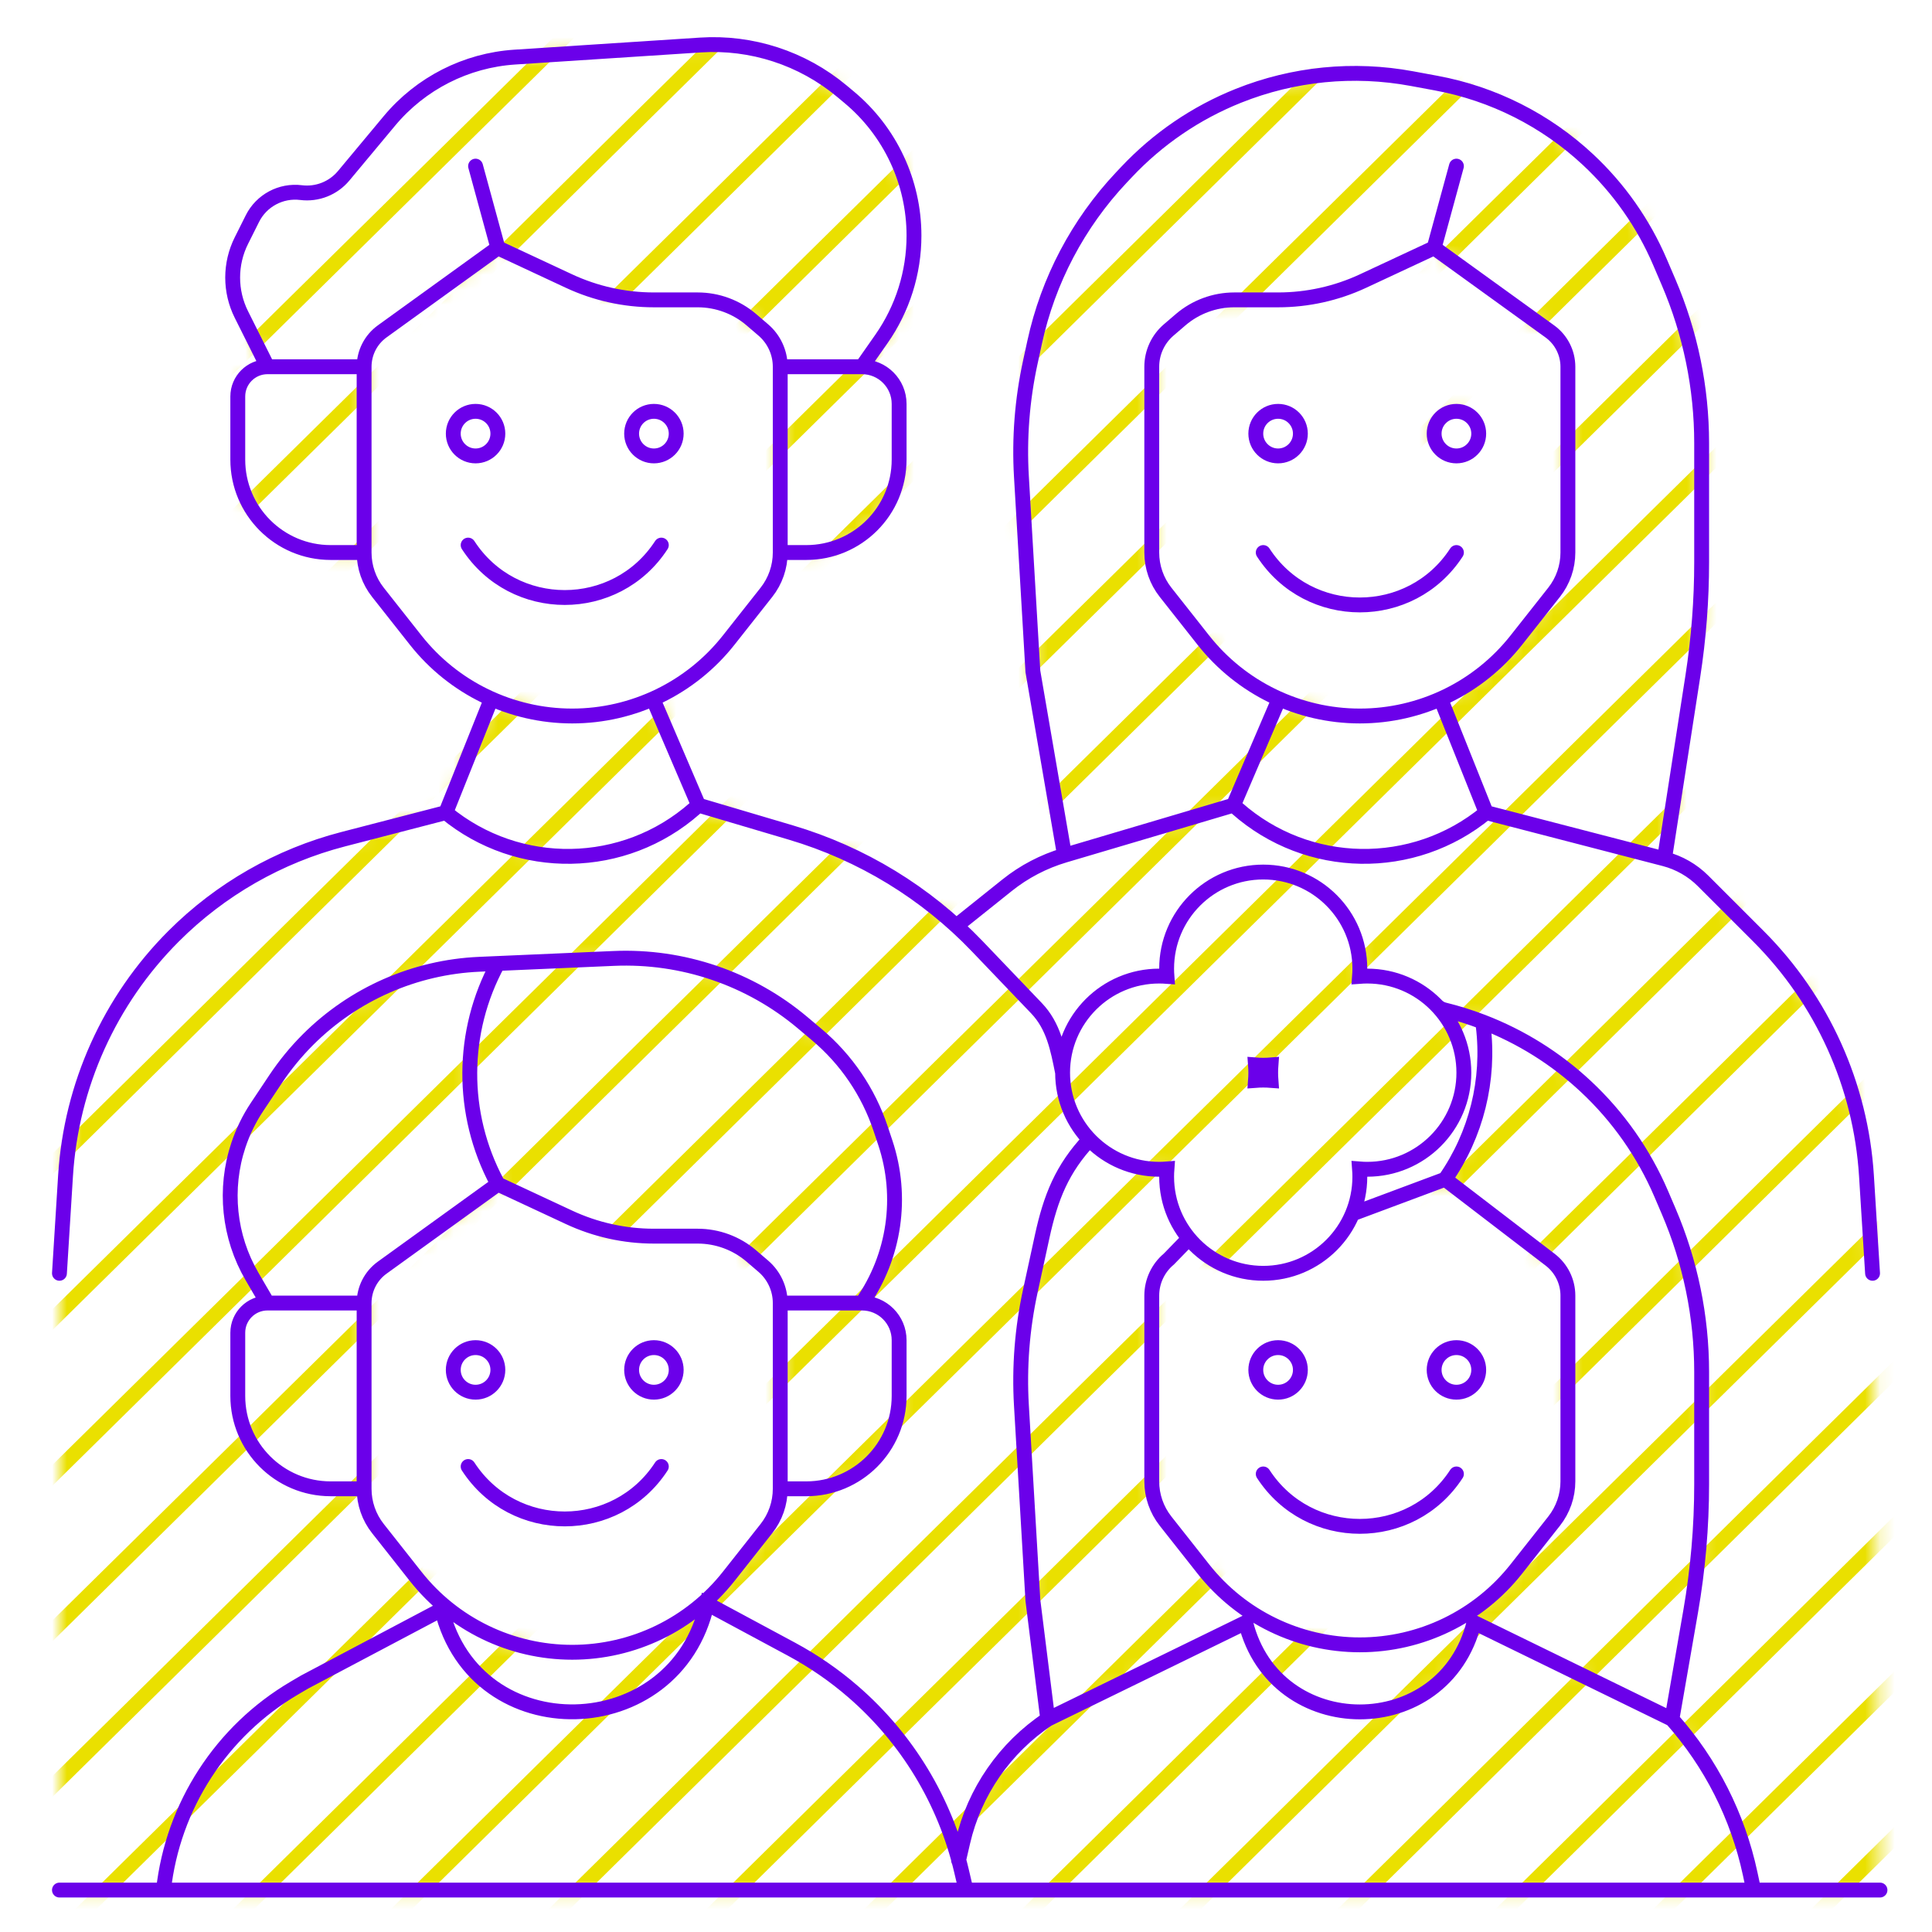 <?xml version="1.0" encoding="UTF-8"?> <svg xmlns="http://www.w3.org/2000/svg" width="130" height="130" viewBox="0 0 130 130" fill="none"><mask id="mask0_328_7093" style="mask-type:alpha" maskUnits="userSpaceOnUse" x="4" y="3" width="123" height="125"><path d="M50.56 21.515L51.361 22.202C52.084 22.821 52.5 23.726 52.5 24.678H58L59.308 22.809C60.735 20.771 61.5 18.344 61.5 15.856C61.5 12.258 59.902 8.846 57.138 6.543L56.642 6.129C53.983 3.913 50.574 2.803 47.12 3.029L34.642 3.842C31.359 4.057 28.307 5.609 26.201 8.137L23.125 11.828C22.424 12.669 21.343 13.096 20.257 12.96C18.904 12.791 17.592 13.493 16.983 14.712L16.242 16.193C15.46 17.757 15.46 19.598 16.242 21.162L18 24.678H24.5C24.5 23.736 24.952 22.851 25.716 22.299L33.5 16.678L38.282 18.91C40.072 19.745 42.024 20.178 43.999 20.178H46.945C48.271 20.178 49.553 20.652 50.56 21.515Z" fill="#D9D9D9"></path><path d="M16 26.678V30.928C16 34.38 18.798 37.178 22.25 37.178H24.5V24.678H18C16.895 24.678 16 25.573 16 26.678Z" fill="#D9D9D9"></path><path d="M60.5 30.928V27.178C60.5 25.797 59.381 24.678 58 24.678H52.5V37.178H54.25C57.702 37.178 60.5 34.38 60.5 30.928Z" fill="#D9D9D9"></path><path d="M99.5 29.178C99.5 30.006 98.828 30.678 98 30.678C97.172 30.678 96.5 30.006 96.5 29.178C96.5 28.349 97.172 27.678 98 27.678C98.828 27.678 99.5 28.349 99.5 29.178Z" fill="#D9D9D9"></path><path fill-rule="evenodd" clip-rule="evenodd" d="M83.243 54.392L83 54.178L71.629 57.547L69.5 45.178L68.729 32.067C68.577 29.486 68.778 26.897 69.328 24.37L69.62 23.024C70.523 18.872 72.539 15.043 75.451 11.948L75.804 11.574C77.909 9.337 80.478 7.587 83.33 6.446C87.034 4.964 91.082 4.563 95.005 5.29L96.64 5.593C100.467 6.301 104.012 8.089 106.857 10.744C108.93 12.679 110.577 15.024 111.694 17.63L112.278 18.994C113.744 22.414 114.5 26.096 114.5 29.817V37.822C114.5 40.389 114.302 42.952 113.909 45.488L112 57.789L100 54.678C95.102 58.711 88.001 58.59 83.243 54.392ZM102.028 43.076L104.571 39.855C105.173 39.093 105.5 38.149 105.5 37.178V24.678C105.5 23.736 105.048 22.851 104.284 22.299L96.5 16.678L91.718 18.91C89.928 19.745 87.976 20.178 86.001 20.178H83.055C81.729 20.178 80.447 20.652 79.44 21.515L78.639 22.202C77.916 22.821 77.5 23.726 77.5 24.678V37.178C77.5 38.149 77.827 39.093 78.43 39.855L80.972 43.076C83.516 46.298 87.395 48.178 91.5 48.178C95.605 48.178 99.484 46.298 102.028 43.076Z" fill="#D9D9D9"></path><path fill-rule="evenodd" clip-rule="evenodd" d="M78.5 65.178C78.5 65.353 78.507 65.527 78.52 65.698C78.349 65.685 78.175 65.678 78 65.678C74.41 65.678 71.5 68.588 71.5 72.178C71.5 73.924 72.189 75.51 73.31 76.678C73.341 76.71 73.372 76.742 73.404 76.774C74.58 77.95 76.205 78.678 78 78.678C78.175 78.678 78.349 78.671 78.52 78.657C78.507 78.829 78.5 79.002 78.5 79.178C78.5 80.757 79.063 82.205 80 83.331C80.128 83.485 80.263 83.633 80.404 83.774C81.58 84.95 83.205 85.678 85 85.678C87.704 85.678 90.022 84.027 91.002 81.678C91.038 81.59 91.073 81.502 91.106 81.413C91.361 80.716 91.5 79.963 91.5 79.178C91.5 79.002 91.493 78.829 91.48 78.657C91.651 78.671 91.825 78.678 92 78.678C95.59 78.678 98.5 75.768 98.5 72.178C98.5 70.431 97.811 68.846 96.69 67.678C96.659 67.645 96.628 67.613 96.596 67.582C95.42 66.405 93.795 65.678 92 65.678C91.825 65.678 91.651 65.685 91.48 65.698C91.493 65.527 91.5 65.353 91.5 65.178C91.5 61.588 88.59 58.678 85 58.678C81.41 58.678 78.5 61.588 78.5 65.178ZM85 71.678C85.175 71.678 85.349 71.671 85.52 71.657C85.507 71.829 85.5 72.002 85.5 72.178C85.5 72.353 85.507 72.527 85.52 72.698C85.349 72.685 85.175 72.678 85 72.678C84.825 72.678 84.651 72.685 84.48 72.698C84.493 72.527 84.5 72.353 84.5 72.178C84.5 72.002 84.493 71.829 84.48 71.657C84.651 71.671 84.825 71.678 85 71.678Z" fill="#D9D9D9"></path><path d="M104.571 102.355L102.028 105.576C99.484 108.798 95.605 110.678 91.5 110.678C87.395 110.678 83.516 108.798 80.972 105.576L78.43 102.355C77.827 101.593 77.5 100.649 77.5 99.678V87.178C77.5 86.227 77.922 85.326 78.652 84.718L80 83.331C79.063 82.205 78.5 80.757 78.5 79.178C78.5 79.002 78.507 78.829 78.52 78.657C78.349 78.671 78.175 78.678 78 78.678C76.205 78.678 74.58 77.95 73.404 76.774C73.372 76.742 73.341 76.71 73.31 76.678C71.462 78.641 70.698 80.569 70.125 83.204L69.328 86.87C68.778 89.397 68.577 91.986 68.729 94.567L69.5 107.678L70.5 115.678L83.816 109.178C85.803 117.194 97.197 117.194 99.184 109.178L112.5 115.678L113.761 108.429C114.253 105.6 114.5 102.734 114.5 99.862V92.317C114.5 88.596 113.744 84.914 112.278 81.494L111.777 80.324C110.605 77.59 108.877 75.129 106.702 73.1C104.684 71.216 102.328 69.747 99.769 68.763L99.801 69.025C100.251 72.665 99.339 76.341 97.241 79.349L104.309 84.765C105.06 85.341 105.5 86.232 105.5 87.178V99.678C105.5 100.649 105.173 101.593 104.571 102.355Z" fill="#D9D9D9"></path><path d="M91.002 81.678L97.241 79.349C99.339 76.341 100.251 72.665 99.801 69.025L99.769 68.763C98.928 68.44 98.065 68.169 97.186 67.953C96.999 67.908 96.827 67.813 96.69 67.678C97.811 68.846 98.5 70.431 98.5 72.178C98.5 75.768 95.59 78.678 92 78.678C91.825 78.678 91.651 78.671 91.48 78.657C91.493 78.829 91.5 79.002 91.5 79.178C91.5 79.963 91.361 80.716 91.106 81.413C91.073 81.502 91.038 81.59 91.002 81.678Z" fill="#D9D9D9"></path><path d="M64.693 125.874L65 127.178H116.862C117.448 127.178 117.884 126.638 117.762 126.065C116.935 122.206 115.122 118.627 112.5 115.678L99.184 109.178C97.197 117.194 85.803 117.194 83.816 109.178L70.5 115.678C67.61 117.605 65.565 120.563 64.784 123.948L64.508 125.142C64.574 125.385 64.636 125.629 64.693 125.874Z" fill="#D9D9D9"></path><path d="M60.5 93.928V90.178C60.5 88.797 59.381 87.678 58 87.678H52.5V100.178H54.25C57.702 100.178 60.5 97.379 60.5 93.928Z" fill="#D9D9D9"></path><path d="M16 89.678V93.928C16 97.379 18.798 100.178 22.25 100.178H24.5V87.678H18C16.895 87.678 16 88.573 16 89.678Z" fill="#D9D9D9"></path><path d="M25.716 85.299L33.5 79.678L33.437 79.559C30.979 74.952 31.003 69.417 33.5 64.83L32.257 64.884C27.911 65.073 23.794 66.884 20.717 69.96C19.908 70.77 19.18 71.658 18.545 72.61L17.301 74.476C16.769 75.274 16.346 76.139 16.043 77.048C15.062 79.991 15.396 83.214 16.959 85.893L18 87.678H24.5C24.5 86.736 24.952 85.851 25.716 85.299Z" fill="#D9D9D9"></path><path d="M50.56 84.515L51.361 85.201C52.084 85.821 52.5 86.726 52.5 87.678H58C60.202 84.532 60.784 80.53 59.57 76.888L59.256 75.946C58.435 73.482 56.949 71.292 54.962 69.619L54.015 68.822C50.468 65.835 45.929 64.29 41.297 64.491L33.5 64.83C31.003 69.417 30.979 74.952 33.437 79.559L33.5 79.678L38.282 81.909C40.072 82.745 42.024 83.178 43.999 83.178H46.945C48.271 83.178 49.553 83.652 50.56 84.515Z" fill="#D9D9D9"></path><path fill-rule="evenodd" clip-rule="evenodd" d="M47 54.178L46.757 54.392C41.999 58.59 34.898 58.711 30 54.678L23.091 56.469C18.776 57.588 14.838 59.84 11.685 62.992C7.377 67.3 4.79 73.033 4.41 79.114L4 85.678V127.178H27.791H65L64.693 125.874C64.636 125.629 64.574 125.385 64.508 125.142L64.784 123.948C65.565 120.563 67.61 117.605 70.5 115.678L69.5 107.678L68.729 94.567C68.577 91.986 68.778 89.397 69.328 86.87L70.125 83.204C70.698 80.569 71.462 78.641 73.31 76.678C72.189 75.51 71.5 73.924 71.5 72.178L71.483 72.092C71.163 70.492 70.868 69.018 69.738 67.835L65.754 63.67C62.311 60.071 57.988 57.433 53.212 56.018L47 54.178ZM27.972 106.076L25.43 102.855C24.827 102.092 24.5 101.149 24.5 100.178H22.25C18.798 100.178 16 97.379 16 93.928V89.678C16 88.573 16.895 87.678 18 87.678L16.959 85.893C15.396 83.214 15.062 79.991 16.043 77.048C16.346 76.139 16.769 75.274 17.301 74.476L18.545 72.61C19.18 71.658 19.908 70.77 20.717 69.96C23.794 66.884 27.911 65.073 32.257 64.884L33.5 64.83L41.297 64.491C45.929 64.29 50.468 65.835 54.015 68.822L54.962 69.619C56.949 71.292 58.435 73.482 59.256 75.946L59.57 76.888C60.784 80.53 60.202 84.532 58 87.678C59.381 87.678 60.5 88.797 60.5 90.178V93.928C60.5 97.379 57.702 100.178 54.25 100.178H52.5C52.5 101.149 52.173 102.092 51.571 102.855L49.028 106.076C46.484 109.298 42.605 111.178 38.5 111.178C34.395 111.178 30.516 109.298 27.972 106.076Z" fill="#D9D9D9"></path><path d="M33.112 46.952L33.079 47.033L30 54.678C34.898 58.711 41.999 58.59 46.757 54.392L47 54.178L44 46.998C42.321 47.735 40.38 48.178 38.5 48.178C36.581 48.178 34.819 47.719 33.112 46.952Z" fill="#D9D9D9"></path><path d="M65.754 63.67L69.738 67.835C70.868 69.018 71.163 70.492 71.483 72.092L71.5 72.178C71.5 68.588 74.41 65.678 78 65.678C78.175 65.678 78.349 65.685 78.52 65.698C78.507 65.527 78.5 65.353 78.5 65.178C78.5 61.588 81.41 58.678 85 58.678C88.59 58.678 91.5 61.588 91.5 65.178C91.5 65.353 91.493 65.527 91.48 65.698C91.651 65.685 91.825 65.678 92 65.678C93.795 65.678 95.42 66.405 96.596 67.582C96.628 67.613 96.659 67.645 96.69 67.678C96.827 67.813 96.999 67.908 97.186 67.953C98.065 68.169 98.928 68.44 99.769 68.763C102.328 69.747 104.684 71.216 106.702 73.1C108.877 75.129 110.605 77.59 111.777 80.324L112.278 81.494C113.744 84.914 114.5 88.596 114.5 92.317V99.862C114.5 102.734 114.253 105.6 113.761 108.429L112.5 115.678C115.122 118.627 116.935 122.206 117.762 126.065C117.884 126.638 117.448 127.178 116.862 127.178H126.5L126 85.678L125.59 79.114C125.21 73.033 122.623 67.3 118.315 62.992L114.596 59.273C113.878 58.556 112.982 58.044 112 57.789L100 54.678C95.102 58.711 88.001 58.59 83.243 54.392L83 54.178L71.629 57.547C70.223 57.964 68.911 58.649 67.766 59.565L64.345 62.296C64.829 62.737 65.299 63.195 65.754 63.67Z" fill="#D9D9D9"></path><path fill-rule="evenodd" clip-rule="evenodd" d="M38.5 48.178C36.609 48.178 34.766 47.779 33.079 47.033L33.112 46.952C34.819 47.719 36.581 48.178 38.5 48.178ZM38.5 48.178C40.421 48.178 42.292 47.766 44 46.998C42.321 47.735 40.38 48.178 38.5 48.178Z" fill="#D9D9D9"></path></mask><g mask="url(#mask0_328_7093)"><line y1="-0.5" x2="187.827" y2="-0.5" transform="matrix(-0.712 0.702 -0.712 -0.702 135.496 -94.36)" stroke="#EAE000"></line><line y1="-0.5" x2="187.827" y2="-0.5" transform="matrix(-0.712 0.702 -0.712 -0.702 135.496 -83.891)" stroke="#EAE000"></line><line y1="-0.5" x2="187.827" y2="-0.5" transform="matrix(-0.712 0.702 -0.712 -0.702 135.496 -73.423)" stroke="#EAE000"></line><line y1="-0.5" x2="187.827" y2="-0.5" transform="matrix(-0.712 0.702 -0.712 -0.702 135.496 -62.954)" stroke="#EAE000"></line><line y1="-0.5" x2="187.827" y2="-0.5" transform="matrix(-0.712 0.702 -0.712 -0.702 135.496 -52.485)" stroke="#EAE000"></line><line y1="-0.5" x2="187.827" y2="-0.5" transform="matrix(-0.712 0.702 -0.712 -0.702 135.496 -42.016)" stroke="#EAE000"></line><line y1="-0.5" x2="187.827" y2="-0.5" transform="matrix(-0.712 0.702 -0.712 -0.702 135.496 -31.547)" stroke="#EAE000"></line><line y1="-0.5" x2="187.827" y2="-0.5" transform="matrix(-0.712 0.702 -0.712 -0.702 135.496 -21.078)" stroke="#EAE000"></line><line y1="-0.5" x2="187.827" y2="-0.5" transform="matrix(-0.712 0.702 -0.712 -0.702 135.496 -10.61)" stroke="#EAE000"></line><line y1="-0.5" x2="187.827" y2="-0.5" transform="matrix(-0.712 0.702 -0.712 -0.702 135.496 -0.141)" stroke="#EAE000"></line><line y1="-0.5" x2="187.827" y2="-0.5" transform="matrix(-0.712 0.702 -0.712 -0.702 135.496 10.328)" stroke="#EAE000"></line><line y1="-0.5" x2="187.827" y2="-0.5" transform="matrix(-0.712 0.702 -0.712 -0.702 135.496 20.797)" stroke="#EAE000"></line><line y1="-0.5" x2="187.827" y2="-0.5" transform="matrix(-0.712 0.702 -0.712 -0.702 135.496 31.266)" stroke="#EAE000"></line><line y1="-0.5" x2="187.827" y2="-0.5" transform="matrix(-0.712 0.702 -0.712 -0.702 135.496 41.735)" stroke="#EAE000"></line><line y1="-0.5" x2="187.827" y2="-0.5" transform="matrix(-0.712 0.702 -0.712 -0.702 135.496 52.204)" stroke="#EAE000"></line><line y1="-0.5" x2="187.827" y2="-0.5" transform="matrix(-0.712 0.702 -0.712 -0.702 135.496 62.672)" stroke="#EAE000"></line><line y1="-0.5" x2="187.827" y2="-0.5" transform="matrix(-0.712 0.702 -0.712 -0.702 135.496 73.141)" stroke="#EAE000"></line><line y1="-0.5" x2="187.827" y2="-0.5" transform="matrix(-0.712 0.702 -0.712 -0.702 135.496 83.61)" stroke="#EAE000"></line><line y1="-0.5" x2="187.827" y2="-0.5" transform="matrix(-0.712 0.702 -0.712 -0.702 135.496 94.079)" stroke="#EAE000"></line><line y1="-0.5" x2="187.827" y2="-0.5" transform="matrix(-0.712 0.702 -0.712 -0.702 135.496 104.548)" stroke="#EAE000"></line><line y1="-0.5" x2="187.827" y2="-0.5" transform="matrix(-0.712 0.702 -0.712 -0.702 135.496 115.017)" stroke="#EAE000"></line><line y1="-0.5" x2="187.827" y2="-0.5" transform="matrix(-0.712 0.702 -0.712 -0.702 135.496 125.486)" stroke="#EAE000"></line></g><path d="M33.5 16.678L38.282 18.91C40.072 19.745 42.024 20.178 43.999 20.178H46.945C48.271 20.178 49.553 20.652 50.56 21.515L51.361 22.202C52.084 22.821 52.5 23.726 52.5 24.678M33.5 16.678L32 11.178M33.5 16.678L25.716 22.299C24.952 22.851 24.5 23.736 24.5 24.678M24.5 24.678V37.178M24.5 24.678H18M24.5 37.178H22.25C18.798 37.178 16 34.38 16 30.928V26.678C16 25.573 16.895 24.678 18 24.678M24.5 37.178C24.5 38.149 24.827 39.093 25.43 39.855L27.972 43.076C30.516 46.298 34.395 48.178 38.5 48.178C42.605 48.178 46.484 46.298 49.028 43.076L51.571 39.855C52.173 39.093 52.5 38.149 52.5 37.178M52.5 37.178V24.678M52.5 37.178H54.25C57.702 37.178 60.5 34.38 60.5 30.928V27.178C60.5 25.797 59.381 24.678 58 24.678M52.5 24.678H58M18 24.678L16.242 21.162C15.46 19.598 15.46 17.757 16.242 16.193L16.983 14.712C17.592 13.493 18.904 12.791 20.257 12.96C21.343 13.096 22.424 12.669 23.125 11.828L26.201 8.137C28.307 5.609 31.359 4.057 34.642 3.842L47.12 3.029C50.574 2.803 53.983 3.913 56.642 6.129L57.138 6.543C59.902 8.846 61.5 12.258 61.5 15.856C61.5 18.344 60.735 20.771 59.308 22.809L58 24.678M33 47.178L30 54.678M30 54.678L23.091 56.469C18.776 57.588 14.838 59.84 11.685 62.992C7.377 67.3 4.79 73.033 4.41 79.114L4 85.678M30 54.678C34.898 58.711 41.999 58.59 46.757 54.392L47 54.178M47 54.178L44 47.178M47 54.178L53.212 56.018C57.988 57.433 62.311 60.071 65.754 63.67L69.738 67.835C70.889 69.039 71.173 70.545 71.5 72.178M71.5 72.178C71.5 75.768 74.41 78.678 78 78.678C78.175 78.678 78.349 78.671 78.52 78.657C78.507 78.829 78.5 79.002 78.5 79.178C78.5 82.768 81.41 85.678 85 85.678C88.59 85.678 91.5 82.768 91.5 79.178C91.5 79.002 91.493 78.829 91.48 78.657C91.651 78.671 91.825 78.678 92 78.678C95.59 78.678 98.5 75.768 98.5 72.178C98.5 68.588 95.59 65.678 92 65.678C91.825 65.678 91.651 65.685 91.48 65.698C91.493 65.527 91.5 65.353 91.5 65.178C91.5 61.588 88.59 58.678 85 58.678C81.41 58.678 78.5 61.588 78.5 65.178C78.5 65.353 78.507 65.527 78.52 65.698C78.349 65.685 78.175 65.678 78 65.678C74.41 65.678 71.5 68.588 71.5 72.178ZM33.5 79.678L38.282 81.909C40.072 82.745 42.024 83.178 43.999 83.178H46.945C48.271 83.178 49.553 83.652 50.56 84.515L51.361 85.201C52.084 85.821 52.5 86.726 52.5 87.678M33.5 79.678L25.716 85.299C24.952 85.851 24.5 86.736 24.5 87.678M33.5 79.678L33.437 79.559C30.979 74.952 31.003 69.417 33.5 64.83M24.5 87.678V100.178M24.5 87.678H18M24.5 100.178H22.25C18.798 100.178 16 97.379 16 93.928V89.678C16 88.573 16.895 87.678 18 87.678M24.5 100.178C24.5 101.149 24.827 102.092 25.43 102.855L27.972 106.076C30.516 109.298 34.395 111.178 38.5 111.178C42.605 111.178 46.484 109.298 49.028 106.076L51.571 102.855C52.173 102.092 52.5 101.149 52.5 100.178M52.5 100.178V87.678M52.5 100.178H54.25C57.702 100.178 60.5 97.379 60.5 93.928V90.178C60.5 88.797 59.381 87.678 58 87.678M52.5 87.678H58M18 87.678L16.959 85.893C15.396 83.214 15.062 79.991 16.043 77.048C16.346 76.139 16.769 75.274 17.301 74.476L18.545 72.61C19.18 71.658 19.908 70.77 20.717 69.96C23.794 66.884 27.911 65.073 32.257 64.884L33.5 64.83M33.5 64.83L41.297 64.491C45.929 64.29 50.468 65.835 54.015 68.822L54.962 69.619C56.949 71.292 58.435 73.482 59.256 75.946L59.57 76.888C60.784 80.53 60.202 84.532 58 87.678M65 127.178L64.693 125.874C63.593 121.196 61.045 116.983 57.413 113.836C56.142 112.734 54.752 111.775 53.271 110.978L47.576 107.915C45.483 117.372 32.001 117.712 29.726 108.298L20.5 113.178L19.805 113.586C14.893 116.476 11.629 121.513 11 127.178M96.5 16.678L91.718 18.91C89.928 19.745 87.976 20.178 86.001 20.178H83.055C81.729 20.178 80.447 20.652 79.44 21.515L78.639 22.202C77.916 22.821 77.5 23.726 77.5 24.678V37.178C77.5 38.149 77.827 39.093 78.43 39.855L80.972 43.076C83.516 46.298 87.395 48.178 91.5 48.178C95.605 48.178 99.484 46.298 102.028 43.076L104.571 39.855C105.173 39.093 105.5 38.149 105.5 37.178V24.678C105.5 23.736 105.048 22.851 104.284 22.299L96.5 16.678ZM96.5 16.678L98 11.178M97 47.178L100 54.678M100 54.678L112 57.789M100 54.678C95.102 58.711 88.001 58.59 83.243 54.392L83 54.178M83 54.178L86 47.178M83 54.178L71.629 57.547M126 85.678L125.59 79.114C125.21 73.033 122.623 67.3 118.315 62.992L114.596 59.273C113.878 58.556 112.982 58.044 112 57.789M64.5 62.178L67.766 59.565C68.911 58.649 70.223 57.964 71.629 57.547M112 57.789L113.909 45.488C114.302 42.952 114.5 40.389 114.5 37.822V29.817C114.5 26.096 113.744 22.414 112.278 18.994L111.694 17.63C110.577 15.024 108.93 12.679 106.857 10.744C104.012 8.089 100.467 6.301 96.64 5.593L95.005 5.29C91.082 4.563 87.034 4.964 83.33 6.446C80.478 7.587 77.909 9.337 75.804 11.574L75.451 11.948C72.539 15.043 70.523 18.872 69.62 23.024L69.328 24.37C68.778 26.897 68.577 29.486 68.729 32.067L69.5 45.178L71.629 57.547M80 83.331L78.652 84.718C77.922 85.326 77.5 86.227 77.5 87.178V99.678C77.5 100.649 77.827 101.593 78.43 102.355L80.972 105.576C83.516 108.798 87.395 110.678 91.5 110.678C95.605 110.678 99.484 108.798 102.028 105.576L104.571 102.355C105.173 101.593 105.5 100.649 105.5 99.678V87.178C105.5 86.232 105.06 85.341 104.309 84.765L97.241 79.349M91.002 81.678L97.241 79.349M97.241 79.349C99.339 76.341 100.251 72.665 99.801 69.025L99.769 68.763M118 127.178L117.762 126.065C116.935 122.206 115.122 118.627 112.5 115.678M64.5 125.178L64.784 123.948C65.565 120.563 67.61 117.605 70.5 115.678M112.5 115.678L99.184 109.178C97.197 117.194 85.803 117.194 83.816 109.178L70.5 115.678M112.5 115.678L113.761 108.429C114.253 105.6 114.5 102.734 114.5 99.862V92.317C114.5 88.596 113.744 84.914 112.278 81.494L111.777 80.324C110.605 77.59 108.877 75.129 106.702 73.1C104.684 71.216 102.328 69.747 99.769 68.763M70.5 115.678L69.5 107.678L68.729 94.567C68.577 91.986 68.778 89.397 69.328 86.87L70.125 83.204C70.698 80.569 71.462 78.641 73.31 76.678M96.69 67.678V67.678C96.827 67.813 96.999 67.908 97.186 67.953C98.065 68.169 98.928 68.44 99.769 68.763M31.5 36.678C34.557 41.381 41.443 41.381 44.5 36.678M4 127.178H126.5M31.5 98.678C34.557 103.381 41.443 103.381 44.5 98.678M85 37.178C88.057 41.881 94.943 41.881 98 37.178M85 99.178C88.057 103.881 94.943 103.881 98 99.178M85.52 71.657C85.349 71.671 85.175 71.678 85 71.678C84.825 71.678 84.651 71.671 84.48 71.657C84.493 71.829 84.5 72.002 84.5 72.178C84.5 72.353 84.493 72.527 84.48 72.698C84.651 72.685 84.825 72.678 85 72.678C85.175 72.678 85.349 72.685 85.52 72.698C85.507 72.527 85.5 72.353 85.5 72.178C85.5 72.002 85.507 71.829 85.52 71.657ZM33.5 29.178C33.5 30.006 32.828 30.678 32 30.678C31.172 30.678 30.5 30.006 30.5 29.178C30.5 28.349 31.172 27.678 32 27.678C32.828 27.678 33.5 28.349 33.5 29.178ZM33.5 92.178C33.5 93.006 32.828 93.678 32 93.678C31.172 93.678 30.5 93.006 30.5 92.178C30.5 91.349 31.172 90.678 32 90.678C32.828 90.678 33.5 91.349 33.5 92.178ZM87.5 29.178C87.5 30.006 86.828 30.678 86 30.678C85.172 30.678 84.5 30.006 84.5 29.178C84.5 28.349 85.172 27.678 86 27.678C86.828 27.678 87.5 28.349 87.5 29.178ZM87.5 92.178C87.5 93.006 86.828 93.678 86 93.678C85.172 93.678 84.5 93.006 84.5 92.178C84.5 91.349 85.172 90.678 86 90.678C86.828 90.678 87.5 91.349 87.5 92.178ZM45.5 29.178C45.5 30.006 44.828 30.678 44 30.678C43.172 30.678 42.5 30.006 42.5 29.178C42.5 28.349 43.172 27.678 44 27.678C44.828 27.678 45.5 28.349 45.5 29.178ZM45.5 92.178C45.5 93.006 44.828 93.678 44 93.678C43.172 93.678 42.5 93.006 42.5 92.178C42.5 91.349 43.172 90.678 44 90.678C44.828 90.678 45.5 91.349 45.5 92.178ZM99.5 29.178C99.5 30.006 98.828 30.678 98 30.678C97.172 30.678 96.5 30.006 96.5 29.178C96.5 28.349 97.172 27.678 98 27.678C98.828 27.678 99.5 28.349 99.5 29.178ZM99.5 92.178C99.5 93.006 98.828 93.678 98 93.678C97.172 93.678 96.5 93.006 96.5 92.178C96.5 91.349 97.172 90.678 98 90.678C98.828 90.678 99.5 91.349 99.5 92.178Z" stroke="#6B00EA" stroke-linecap="round"></path></svg> 